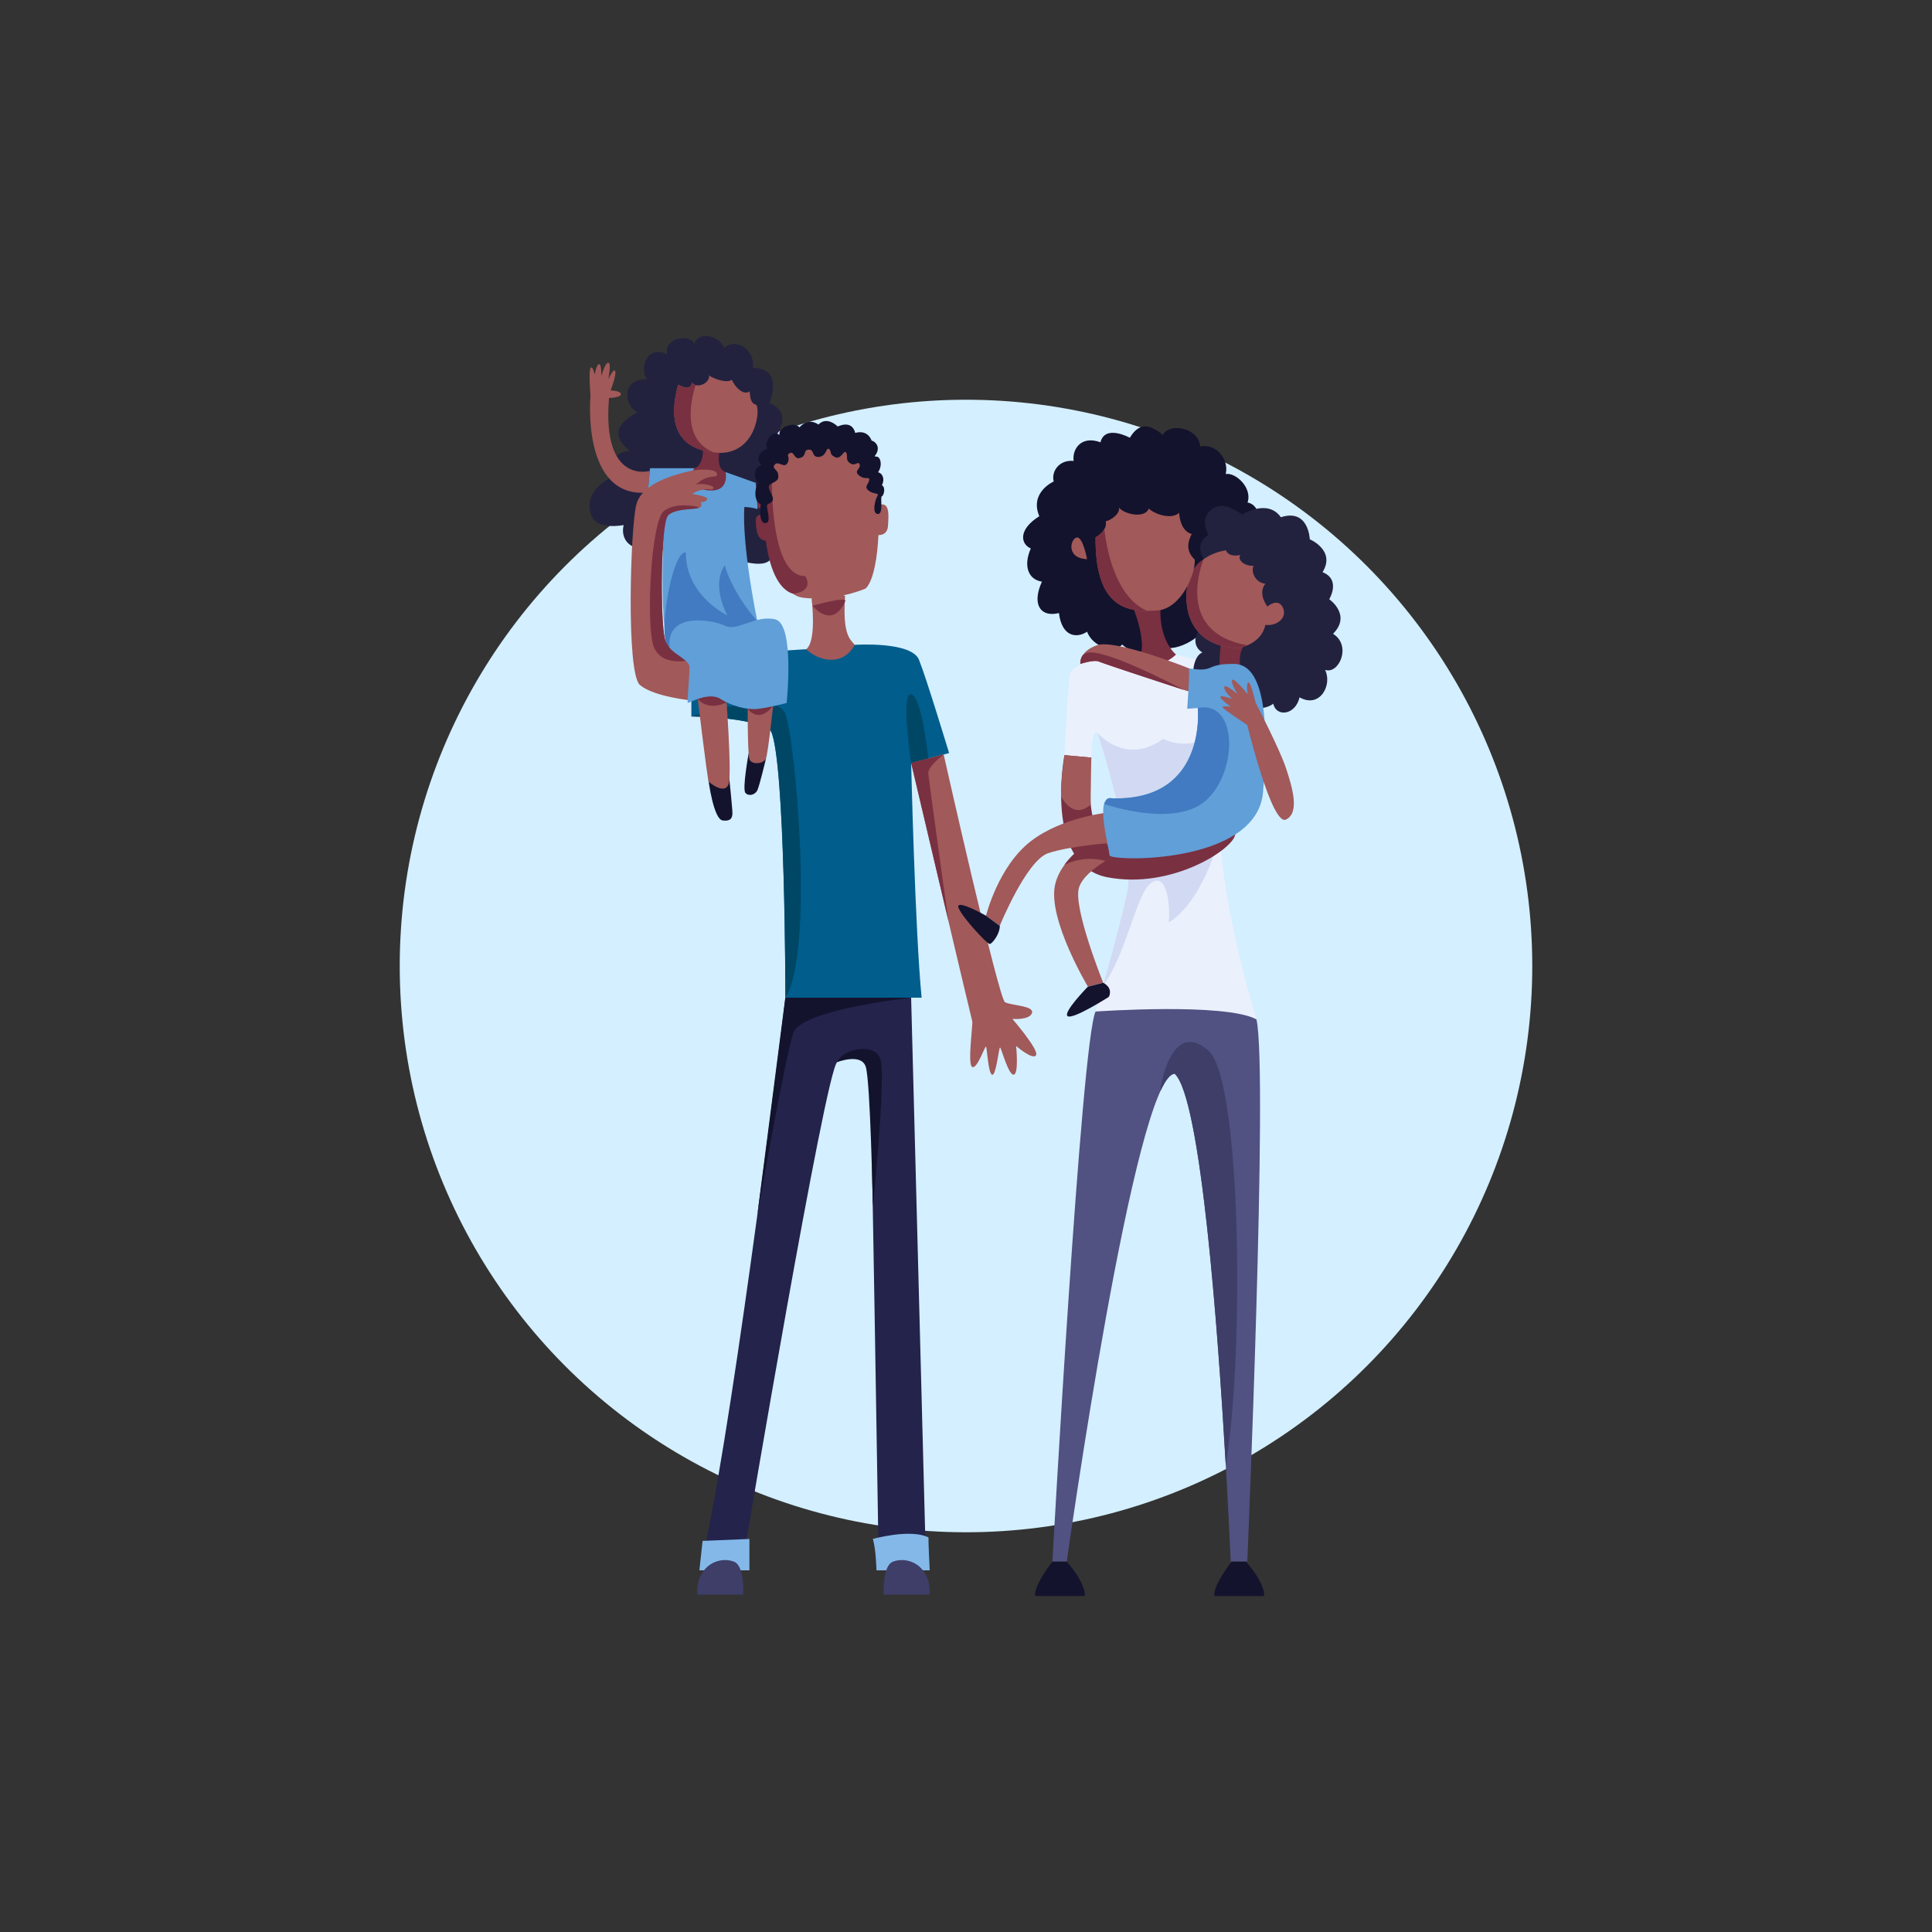 <svg id="_ÎÓÈ_1" data-name="—ÎÓÈ_1" xmlns="http://www.w3.org/2000/svg" viewBox="0 0 1280 1280"><rect x="0" y="0" width="1280" height="1280" fill="#333333" stroke="none"/><circle cx="640" cy="640" r="375.17" fill="#d4efff"/><path d="M509.73,267.1s10.18-23.07-11.05-23.5c2.17-9.1-8.88-20.91-19-13.22-2.92-8.13-17.44-11.47-19.5-2.48-3.14-7.05-20.58-4.35-18.2,6.92-12.35-6.61-18.85,7.91-13.54,16.47-16.68-.65-15.38,17.33-6.07,21.77-16.68,9-15.16,17.23-5.31,25.68,0,0-15.49.32-10.5,16.9C394,321.38,388.07,330.32,391.54,341s21.66,6.85,21.66,6.85-4.86,16.09,17.29,16.53,32.11-3.25,32.11-3.25,34.89,16.73,45.61,11.29,4-28.41,4-28.41l2.11-55.52S525.87,273.33,509.73,267.1Z" fill="#22223f"/><path d="M495.37,334.82s22.27-.65,44.6,42.09c0,0-7.12,3.75-5.92,5.75s7.16-.78,7.16-.78,1,11.13,3,12.81,1.71-6.82,1.71-6.82,2.87,10.73,4.83,9.82.24-10,.24-10,3.73,7.95,5,6.24-.73-7.37-.73-7.37,4.25,5.21,4.51,2.67-8-16.33-8-16.33-13.39-49.67-54.56-51.1Z" fill="#793041"/><path d="M477,298s-3.42,12.22,3.79,14.79c5.58,8.83,1.52,15.11-8.93,15.6s-14.52,1.73-15.6-2.33-2.44-13.65,3.73-15.82c4-.87,6.18-7.31,5.64-12.89S477,298,477,298Z" fill="#793041"/><path d="M430.49,312s-31.8,9.3-27-48.33c0,0,8.05-.22,7.86-2.55s-6.77-2.46-6.77-2.46,4-10.43,3-12.81-4.55,5.36-4.55,5.36,2.16-10.89,0-10.94-4.61,8.83-4.61,8.83.16-8.78-1.73-7.8-2.6,6.93-2.6,6.93-1.52-6.55-2.87-4.39,0,18.2,0,18.2-6.45,68.44,38.08,64.28Z" fill="#a15959"/><path d="M502,412.81s-10.53-50.07-8.84-76.87a30.77,30.77,0,0,1,8.73,1.36l-1.2-17.41-19.93-7.12s3.31,15.51-14.81,11.57c-14.87.61-6-14.12-6-14.12H430.64l-1.4,16.07,11,5.61s-4.42,92,3.25,93.56S502,412.81,502,412.81Z" fill="#609fd8"/><path d="M504.31,414.44S486.44,396,480.15,374.57c-9.31,13.43,1.74,33.15,1.74,33.15s-27.59-13-27.52-41.6c-9.1-2.17-19.68,59.44-10.82,62.87S504.31,414.44,504.31,414.44Z" fill="#427bc1"/><path d="M458.05,435.67s35.54-1.08,44-2.71,32.06-2.81,32.06-2.81l32.18-2.93s37.59-2.49,42.57,9.91,19.94,61.81,19.94,61.81l-25.14,6.5s2.6,111.8,6.94,155.56H520.37s0-156.75-9.56-176.69c-11-9.46-52.76-9.64-52.76-9.64Z" fill="#005d8c"/><path d="M537.68,396.51s3.68,28.11-3.58,33.64c9.43,8.66,24.81,10.94,32.18-2.93-3.25-3.79-8.13-7-6.39-32.07C558.91,391.8,537.68,396.51,537.68,396.51Z" fill="#a15959"/><path d="M538.33,401.33s13.11,16.36,21.77-3.25C559.89,395.15,538.33,401.33,538.33,401.33Z" fill="#793041"/><path d="M506.75,341.39s-6.26-2.19-6,4,.81,13.41,8.12,12.84S506.75,341.39,506.75,341.39Z" fill="#793041"/><path d="M581.26,334.89v19.58s6.66,1,7.06-6.09S589.87,331.4,581.26,334.89Z" fill="#a15959"/><path d="M508.05,342.94s2.6,50.05,23.56,53,41.64-5.9,41.64-5.9,9.71-5.17,9.06-54.07c.81-18-4.06-36.55-10.4-39.64s-42.41-9.59-56.22,2.76-8.62,25.35-8.62,29.74S508.05,342.94,508.05,342.94Z" fill="#a15959"/><path d="M511.57,309.14s-3.57,72.69,22.05,72.58c5.68,10.73-8,11.59-8,11.59s-18.87-1.46-19.53-55.25C504,312.87,511.57,309.14,511.57,309.14Z" fill="#793041"/><path d="M504,334.05s-1.84,12.32,2.92,12.55.54-10.6,1.3-12,5.53-1.41,3.25-6.4-3.55-6.34.57-8.31,3.91-3.46,3.37-6.17-4.37-3.55-2-6.05,6.31,3,8.37-1-1.38-4.88,1.38-6.42c3.08-1.72,2.79,4.16,6.61,3.22,5.17-1.27,1.94-5.54,6.23-5.58,3.74,0,1.46,5.15,6.55,4.83s4.92-7,6.81-5.15-.2,3.2,3.81,5.25,6-5.25,7.42-3-.81,4.83,2.66,7.1,5-1.58,6.14.46c1.63,3-4.3,4.42-.19,7.67s7,.29,6.69,3-3.76,4.28-.4,7,7.36,1.09,5.74,3.74-3.59,11.65.37,11.75,1.36-11.37,2.66-11.75,2.71-6,0-7.31c2.17-4,.44-8-2.49-8.56,3.25-5.2,1.3-10-.54-10.29l-1.84-.33c4.33-5.09,1.41-9.53-1.95-10.4,0,0-2.16-7.47-10.83-5.09-2.28-9.1-11.6-4.22-11.6-4.22s-7-7.27-12.78-1.31c-6.5-4.54-11.7.66-12.46,1.85-3.68-3.9-14-.44-13.43,5-5-4.22-10.73,6.61-7.8,8.88-6,2.71-8,7.48-4,10.95-6.72,2.6-4.47,10.34-2.07,11.94C499.33,324.3,499.85,332.77,504,334.05Z" fill="#13132d"/><path d="M458.05,435.67s-14.51-1.08-17.55-12.35-3-76.75,2.17-81.93,20-3.46,21.45-5.45,0-3.19,0-3.19,3.79,0,4.44-2-10-3.52-10-3.52,5.95-4.15,12.67-2.89c5.53-1.55-4.77-4.8-10.4-3.29,4.55-3.46,7.15-5.2,13.65-5.52,3.36-4.44-8.34-5.53-17.55-3.36s-31.42,7.6-35.32,22-6.93,111.9,2.39,119.7,34,10.18,34,10.18Z" fill="#a15959"/><path d="M625.2,499.86S661.61,661.76,665.84,664s19.5,2.27,17.87,7.15-13,3.9-13,3.9,17.66,20.36,15.71,24-13.22-6.07-13.22-6.07,1.9,18.17-1.51,19-8.29-17.55-9.1-18-2.6,18.9-5.28,18.06-3.34-18.14-4.07-18.63-5.77,14.95-9.1,13.49.57-28.68,0-30.31-40.49-171.19-40.49-171.19Z" fill="#a15959"/><path d="M520.37,661S488,927.28,466.94,1025.44h26.71s53.24-315.9,61-321.75,21-2.6,21.68,2.63S582,1025.44,582,1025.44h31.2L603.65,661Z" fill="#23234c"/><path d="M520.29,473C513.6,455.75,458,474.7,458,474.7s41.73.18,52.76,9.65c9.53,19.93,9.56,176.69,9.56,176.69C539.71,630.27,527,490.2,520.29,473Z" fill="#004766"/><path d="M603.65,505.44s-7.15-46.8,0-45.5S615,502.5,615,502.5Z" fill="#004766"/><path d="M625.2,499.86s-10.66,7.85-10.2,12.73S628.32,610,628.32,610l-24.67-104.6Z" fill="#793041"/><path d="M440.5,423.32c-3-11.27-3-76.75,2.17-81.93,4.39-4.36,15.65-3.82,19.9-4.75l0-.7s-14.3-3.84-22.75,2.66-11.7,72.59-7.15,88.42,25.35,10.11,25.35,10.11v-1.46S443.54,434.59,440.5,423.32Z" fill="#793041"/><path d="M603.65,661s-72.58,7.8-78,23.19-23.93,120.94-23.93,120.94L520.29,661Z" fill="#13132d"/><polygon points="465.48 1020.89 496.51 1019.59 496.51 1040.39 463.36 1040.39 465.48 1020.89" fill="#84b8e8"/><path d="M578.25,1019.59s25-7,36.89-1c-.17,2.11.81,21.78.81,21.78H580.69S580.36,1026.09,578.25,1019.59Z" fill="#84b8e8"/><path d="M554.69,703.69s15.71-6.19,18.85,2.92,4.72,92.63,4.72,92.63,8.93-86,5-97.6S557.76,695.25,554.69,703.69Z" fill="#13132d"/><path d="M492.4,1056.53s1.08-19.07-6.07-21.88-19.18-.55-23.51,12.56c-1.3,6.18-.76,9.32-.76,9.32Z" fill="#3e3e68"/><path d="M585.5,1056.53s-1.08-19.07,6.07-21.88,19.18-.55,23.51,12.56c1.3,6.18.76,9.32.76,9.32Z" fill="#3e3e68"/><path d="M469.32,516.56s3.36,26.19,9.43,27,6.39-2.46,6.5-4.63-2.25-25.22-2.37-25.41S469.32,516.56,469.32,516.56Z" fill="#13132d"/><path d="M496,499.15s-4.33,23.51-2.17,26.11,6.5,1.3,7.91-1.62,5.74-21,5.74-21Z" fill="#13132d"/><path d="M461.52,456.69s7.15,60,8,61.1,11.3,9.31,13.34,1.08-2.08-62.18-2.08-62.18Z" fill="#a15959"/><path d="M495.32,455.17s-.22,42.9,1.08,47.45,9.54,3.47,11.05,0,5.85-44.85,5.85-44.85Z" fill="#a15959"/><path d="M495.31,469.52s7.21,10.53,16.93-1.95C508,465.57,495.31,469.52,495.31,469.52Z" fill="#793041"/><path d="M481.42,465.35s-11.76,6.28-19.13-2.28S481,458.27,481.42,465.35Z" fill="#793041"/><path d="M521.16,465.74s5.58-52.39-7.64-55.42-24.92,8.23-32.93,4.33-39.4-9.89-37,14.34c2.8,4.3,13,8.41,13.2,12.75s-1.73,23.95-1.08,24,13.91-7.54,21.45-2.77,17.33,7.37,24.48,6.72S521.16,465.74,521.16,465.74Z" fill="#609fd8"/><path d="M449.28,254.86s8.56,5.09,9.1-1.41c3.9,4.66,12.24-.21,11.37-4.65,3.69,2.49,12.57,5.3,15.06,2.7,2.06,5,7.8,10.73,11.81,7.8.65,5.2.76,7.8,4.55,9,2.71,4.76-1.08,31.52-23.83,31.74C458.05,299.5,439.58,290.12,449.28,254.86Z" fill="#a15959"/><path d="M473.06,299.81c-21-8.23-15.63-33.78-12.23-44.67a5.18,5.18,0,0,1-2.45-1.63c-.54,6.5-9.1,1.41-9.1,1.41C440.3,287.56,455.46,298,473.06,299.81Z" fill="#793041"/><path d="M698.11,319s-16.25,7.15-9.54,23c-14.51,9.1-12.13,18.66-5.63,21.36-5.2,11.79-1.52,20.67,7.37,22-6.94,15.17-.87,23.84,11.26,20.8,2.17,17.12,13,16.25,18.64,12.35,3.8,10.23,18.2,14.57,23.29,8.48,7.47,7.77,24.58,4.79,25.34,0,6.18,7.77,30.37-5.23,29.76-13.68,14.56,4.12,21.71-3.9,18.89-13.32,17.33,2.49,6.27-18.79,6.06-20.05s.21,1.26.21,1.26,17.56-13.37,6.08-23.34c6.93-6.95,6.18-23.2-3.3-24.93,3.3-10-8.18-20.15-14.47-18.85,2.39-10.4-7-20.58-16.93-18.2-.83-12.35-19.85-16.25-24.75-7.8-6.85-5.42-14.76-10-21.85,1.95,0,0-16.42-9.1-19.45,3-13-4.76-18.85,4.77-17.77,12.35C701.79,304.44,696.37,312.24,698.11,319Z" fill="#13132d"/><path d="M750.11,401s10.86,25.35,4.4,35.83,16.13,13.09,22.63,11.14,2-14.3,2-14.3-11.28-8.91-10.3-31.11S750.11,401,750.11,401Z" fill="#793041"/><path d="M727.14,485.57s25.57,78,19.5,106.17-20.8,78.43-20.8,78.43l106.6,5.2s-29.9-96.76-23-143.71a623.09,623.09,0,0,0,6.31-89.2l-36.64-8.78s-15.92,16-29-1.43c-15.39.78-40.09,6.86-41.39,15s-3.48,53-3.48,53L723,501.93S723.13,482.21,727.14,485.57Z" fill="#ebf0fd"/><path d="M730.71,653.19c15.4-20.8,22-59.76,31-67.41,11-9.43,13.65,12,12.67,25.35,22.75-14,33.48-56,33.48-56s-47.45,5.32-50.7-16.89-30-52.65-30-52.65,25.57,78,19.5,106.17C742.82,609.48,735.56,636,730.71,653.19Z" fill="#d1daf2"/><path d="M727.14,485.57s18.63,22.1,43.55,3.9c9.32,5,26.22,4.55,29.47-3.9S788,523.67,780.22,522s-25.13,12.13-25.13,12.13S742.74,520.67,727.14,485.57Z" fill="#d1daf2"/><path d="M697.24,1034.6s19.07-344.5,28.6-364.43c0,0,85.8-6.07,106.6,5.2,7.8,34.67-6.07,359.23-6.07,359.23h-11S803,734.3,778.27,711.34c-26.43,1.3-71.5,323.26-71.5,323.26Z" fill="#515182"/><path d="M697.24,1034.6s-12.68,15.93-11.38,22.86h32.83s1.73-7-11.92-22.86Z" fill="#13132d"/><path d="M816,1034.6s-12.68,15.93-11.38,22.86h32.83s1.73-7-11.92-22.86Z" fill="#13132d"/><path d="M705.24,500.3s-14.07,72.8,28.51,80.93,83.43-18.7,84.61-28.36-80.31,9.18-80.31,9.18-20.88-3.25-15-60.12Z" fill="#793041"/><path d="M797.77,370.46s-7.39-9.18,2.85-16.16c-5.61-10-.25-17,6.17-18.85S823,340.89,823,340.89s16.82-10.73,25.6,1.79c18.52-6,19.17,14.62,19.17,14.62s17.39,7.31,8.45,21.78C888.61,384,880.65,397,880.65,397s15,10.4,2.52,22.91c12.59,7.8,3.82,27.14-5.28,23.89,5,9.91-3.42,25.84-16.9,18.2-2.77,12-15.6,13.16-17.39,4.23-6.36,5.12-25.35,5.19-26.16-8.13-11.87,1.95-25.08-.93-26.49-8s.9-16,5.65-17.84c-7.76-4.59-3.94-14.17-1.46-14.82S797.77,370.46,797.77,370.46Z" fill="#22223f"/><path d="M824.73,427.16s-4.57,4.13-3,14.86-13.85,1.73-13.85,1.73.11-14.73,1.41-18.41S824.73,427.16,824.73,427.16Z" fill="#793041"/><path d="M812.24,364.61s-23.89,2.44-26,26.17,11.62,38.35,34.33,38.51c0,0,15-2.11,17.78-15.28,7.2,1,14.84-4.52,11.59-11.44s-10.24-.74-10.24-.74-6.76-8.45-1.35-15.12c-7.26-.65-9.7-8.93-7.75-11.86-6.34.33-10.82-3.9-8.9-7.15C817.11,368.68,813.37,367.7,812.24,364.61Z" fill="#a15959"/><path d="M735.7,549.38s-31.85,14.3-36.73,37,21.78,67.27,21.78,67.27l10.12-2.6s-20.2-50.05-16-63.05,29.57-23.93,29.57-23.93Z" fill="#a15959"/><path d="M732.5,570.44A38.11,38.11,0,0,0,705.24,573c2.51-3.79,11.61-13.17,18.92-17.23s13.89,11.29,13.89,11.29Z" fill="#793041"/><path d="M735.37,538.22s-31.2,2.6-52.65,19.28-29.46,49.19-29.46,49.19l9.1,6.71s17.55-43.11,31.95-48.1,45.18-7.15,45.18-7.15Z" fill="#a15959"/><path d="M787.7,442.78s-48.86-19.61-61-15.28-10.84,12.35-10.84,12.35,9.1-3,12.35-1.51,59.1,19.71,59.1,19.71S791.71,448.52,787.7,442.78Z" fill="#a15959"/><path d="M793.55,469.08s6.5,61.77-56.88,59.82c-12-2.6-1.62,33.48-1.62,37.7s97.5,6.5,101.72-41.6.65-85-19.17-85.15-12.19,5.85-29.9,2.93c.65,2.43-1.14,26.81-1.14,26.81Z" fill="#609fd8"/><path d="M653.26,606.69s-18.23-10.35-18.39-6.21,19.33,25.52,21,24.95,6.47-6.34,6.53-12Z" fill="#13132d"/><path d="M720.75,653.7s-17.06,17.39-13.33,19.58,27.22-12.83,27.22-12.83,3.27-5.61-3.77-9.35Z" fill="#13132d"/><path d="M728.11,438.34c2.82,1.31,45.19,15.17,56.39,18.83,0,0-54.12-28.86-64.84-24.47a8.16,8.16,0,0,0-2.48,1.58,8.91,8.91,0,0,0-1.42,5.57S724.86,436.82,728.11,438.34Z" fill="#793041"/><path d="M820.59,429.29a26,26,0,0,0,5.95-1.8c-49.7-8.5-29.13-56.89-29.08-57-5.34,3.83-10.29,10.09-11.2,20.32C784.14,414.5,797.88,429.13,820.59,429.29Z" fill="#793041"/><path d="M731.49,532.61c.29.11,47.39,16.6,68.07-2.84s20.53-65.92-6-60.7c0,0,6.5,61.78-56.88,59.83a4,4,0,0,0-3.15.45c-1.17,1.83-1.88,3-2,3.21Z" fill="#427bc1"/><path d="M725.84,356s8.12-4.34,6.72-10.62c4.44-1.08,9.64-5.53,8.77-9.1,3.9,4.77,17.44,7.26,19.72.65,4.44,4.1,15.38,7.37,20.15,2.82.43,7.15,3.46,12.89,8.34,14-2.38,4.88-4.33,10.94,2,17,.76,9.1-9.1,33-25.24,33.75S725.41,406.14,725.84,356Z" fill="#a15959"/><path d="M703,527.6s7.74,16.12,19.62,5.46c-.14-1.29.39-31.13.39-31.13l-17.78-1.63S702.63,519,703,527.6Z" fill="#a15959"/><path d="M831.9,465.64s-3.58-15.6-5.09-13.33,0,7.8,0,7.8-9.55-11.81-10.52-9.53,3.69,9.31,3.69,9.31-8.56-7.36-8.88-4.65,5.19,7.69,5.19,7.69-8.66-3-7.68-.87,6.82,6.18,6.82,6.18-6-.87-5.42.43,16.36,11.7,16.36,11.7,16.25,67,25.57,62.62,4.33-21.24,0-34.24S831.9,465.64,831.9,465.64Z" fill="#a15959"/><path d="M800.6,696c-25.12-21.45-31.76,25.32-31.76,25.32s0,.48.07,1.39c3.29-7.11,6.44-11.18,9.36-11.32,17.41,16.18,28.68,170.08,33.82,259.57C824.67,894.13,822.13,714.34,800.6,696Z" fill="#3e3e68"/><path d="M720.21,370.46s-2.71-15-6.83-14.35S705.91,369.87,720.21,370.46Z" fill="#a15959"/><path d="M759.91,404.66c-22.32-9.72-27.36-45.51-28.26-54.11a16.63,16.63,0,0,1-5.81,5.44C725.46,399.92,744.36,404.67,759.91,404.66Z" fill="#793041"/></svg>